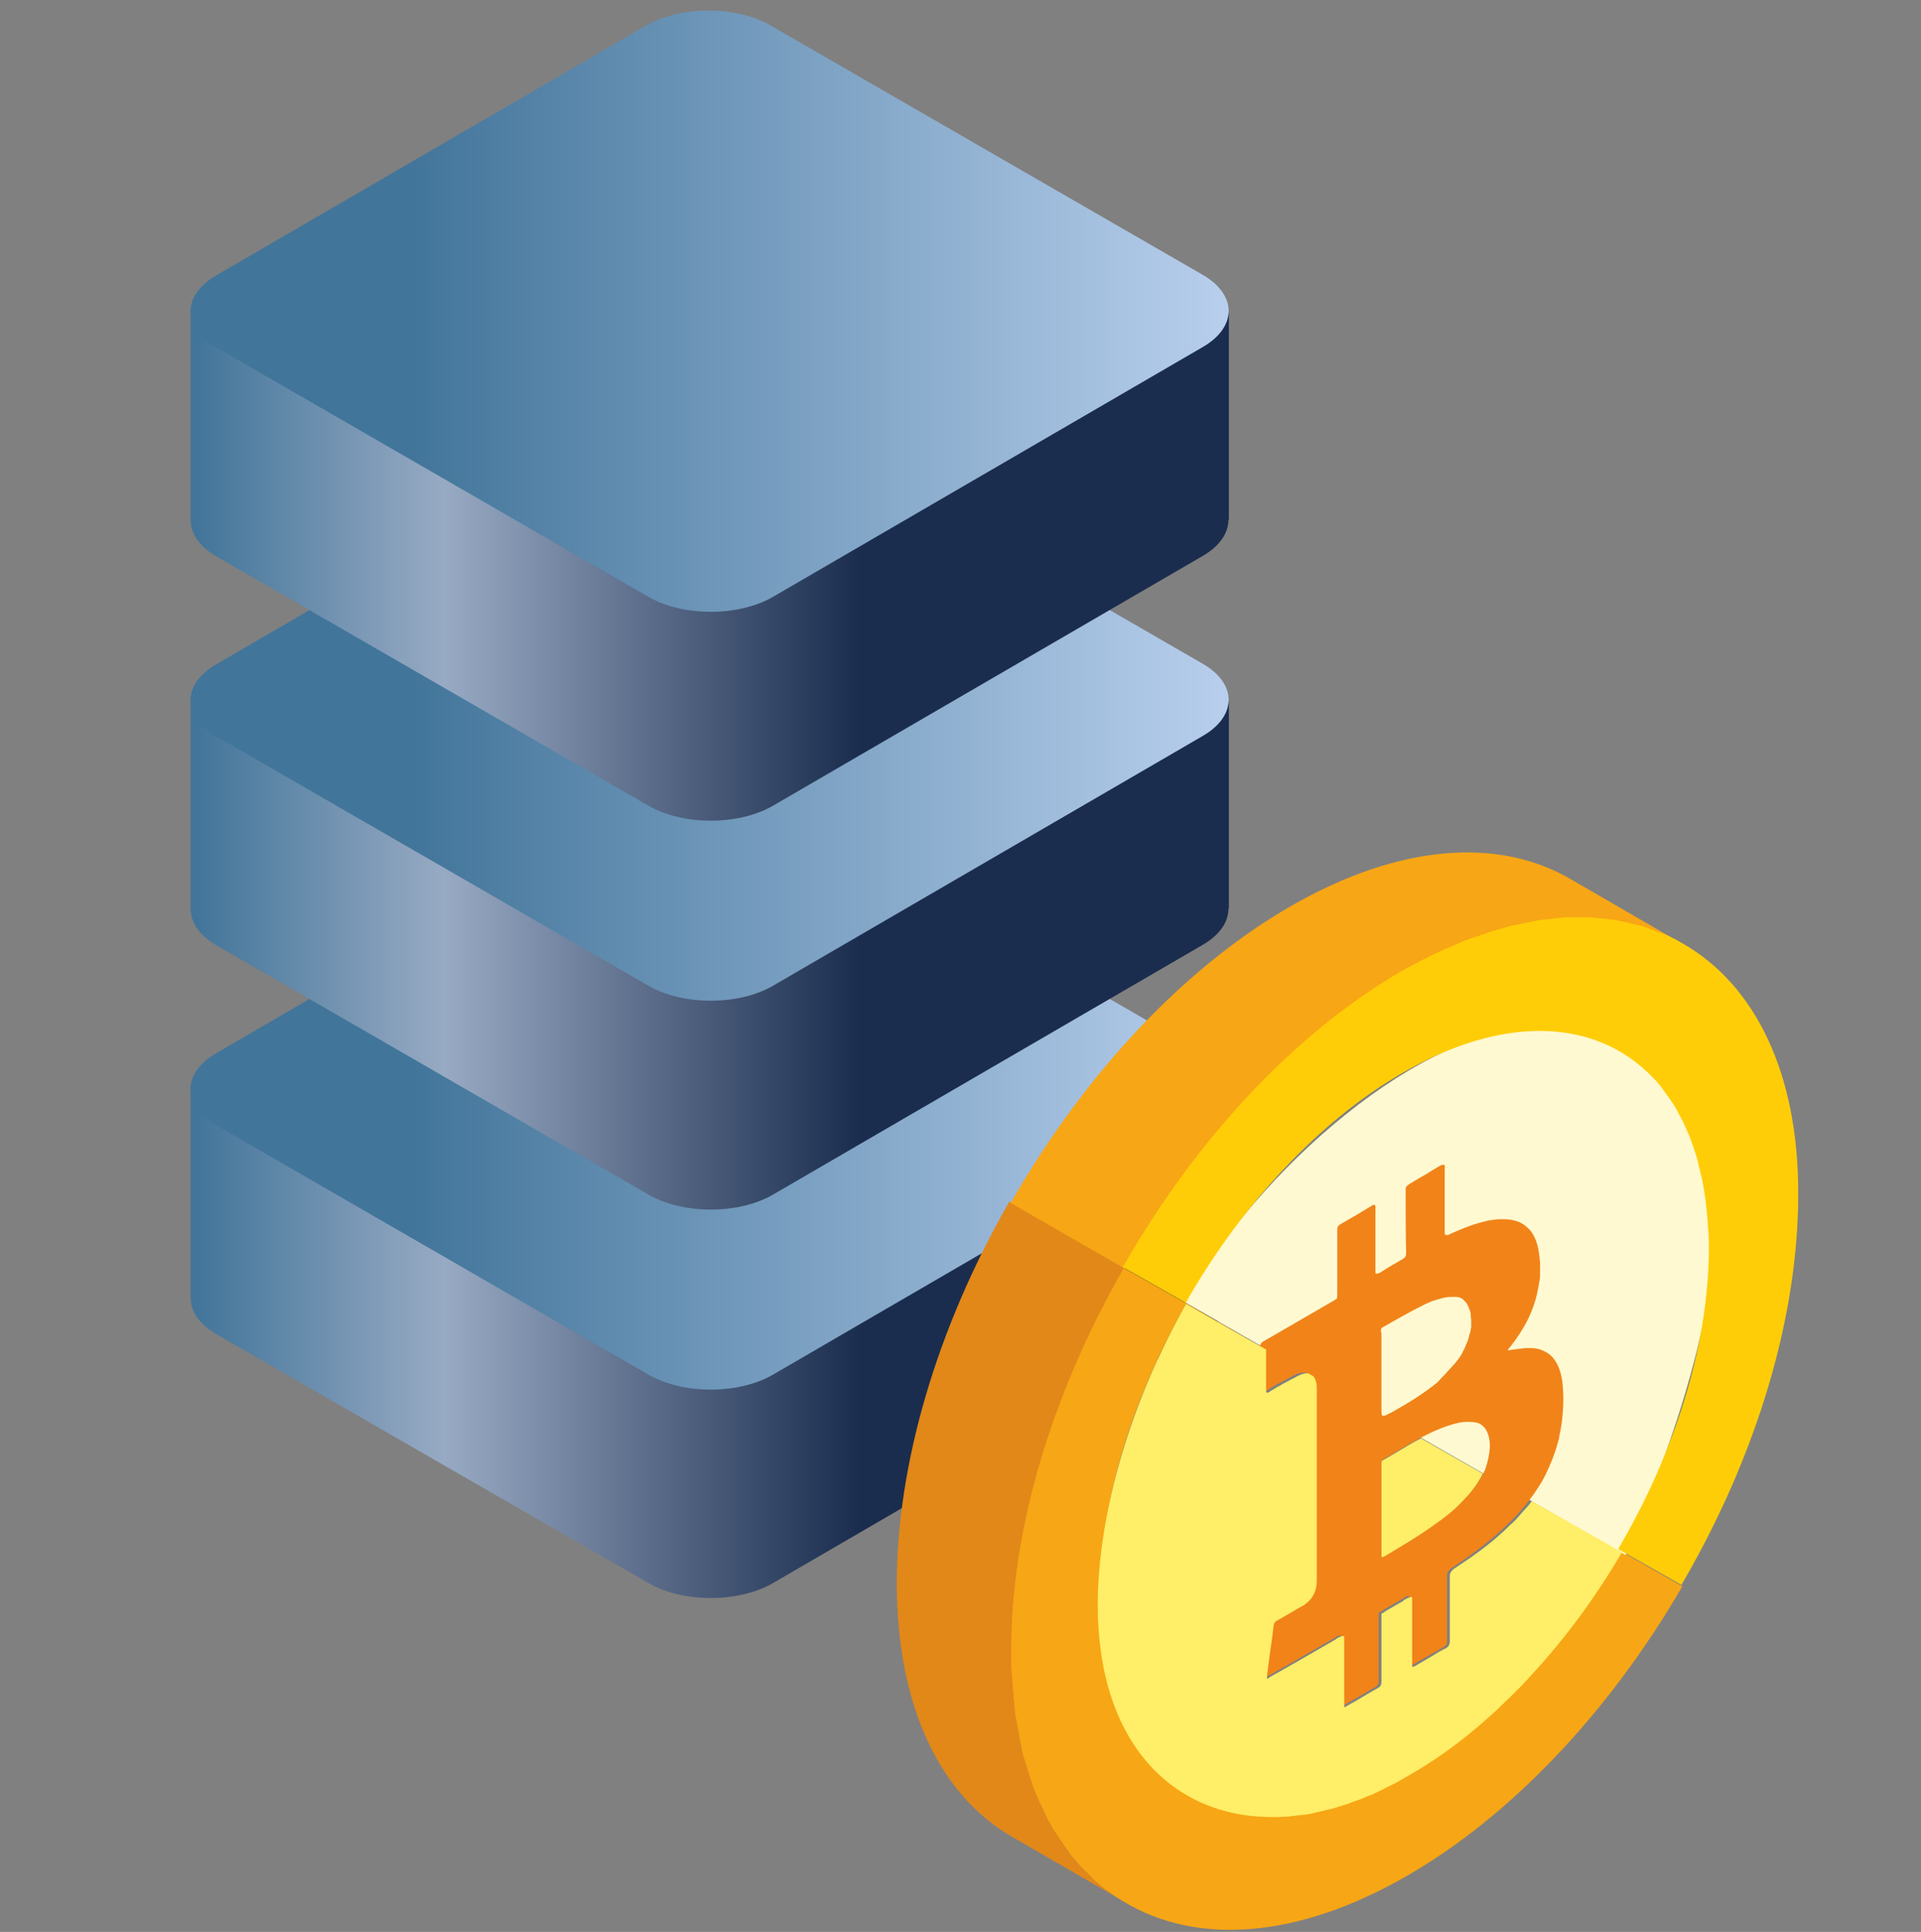 <svg xmlns="http://www.w3.org/2000/svg" width="180" height="181" viewBox="0 0 180 181" fill="none"><rect x="0" y="0" width="180" height="181" fill="#808080" stroke="none"/><path d="M115.148 121.552V102.157L90.61 105.426L72.261 94.835C69.036 92.961 63.806 92.961 60.581 94.835L57.705 96.666L17.869 101.939V121.596V121.639V121.726C17.913 122.903 18.697 124.08 20.266 124.995L60.755 148.312C63.98 150.186 69.211 150.186 72.436 148.312L112.707 124.908C114.276 123.993 115.06 122.816 115.104 121.639V121.552H115.148Z" fill="url(#paint0_linear)"></path><path d="M112.707 98.627L72.218 75.266C68.993 73.392 63.763 73.392 60.538 75.266L20.267 98.671C17.041 100.545 17.041 103.552 20.267 105.426L60.756 128.787C63.981 130.661 69.211 130.661 72.436 128.787L112.707 105.383C115.932 103.465 115.932 100.458 112.707 98.627Z" fill="url(#paint1_linear)"></path><path d="M115.148 85.116V65.722L90.61 68.99L72.261 58.4C69.036 56.525 63.806 56.525 60.581 58.4L57.705 60.23L17.869 65.504V85.16V85.203V85.29C17.913 86.467 18.697 87.644 20.266 88.559L60.755 111.92C63.98 113.794 69.211 113.794 72.436 111.92L112.707 88.516C114.276 87.6 115.06 86.424 115.104 85.247V85.116H115.148Z" fill="url(#paint2_linear)"></path><path d="M112.707 62.191L72.218 38.831C68.993 36.956 63.763 36.956 60.538 38.831L20.267 62.235C17.041 64.109 17.041 67.116 20.267 68.99L60.756 92.351C63.981 94.225 69.211 94.225 72.436 92.351L112.707 68.947C115.932 67.073 115.932 64.065 112.707 62.191Z" fill="url(#paint3_linear)"></path><path d="M115.148 48.68V29.286L90.61 32.554L72.261 21.964C69.036 20.09 63.806 20.09 60.581 21.964L57.705 23.794L17.869 29.068V48.724V48.767V48.855C17.913 50.032 18.697 51.208 20.266 52.123L60.755 75.484C63.98 77.358 69.211 77.358 72.436 75.484L112.707 52.08C114.276 51.165 115.06 49.988 115.104 48.811V48.68H115.148Z" fill="url(#paint4_linear)"></path><path d="M112.707 25.755L72.218 2.395C68.993 0.521 63.763 0.521 60.538 2.395L20.267 25.799C17.041 27.673 17.041 30.68 20.267 32.554L60.756 55.915C63.981 57.789 69.211 57.789 72.436 55.915L112.707 32.511C115.932 30.637 115.932 27.63 112.707 25.755Z" fill="url(#paint5_linear)"></path><path d="M151.758 145.262L143.521 140.642L151.714 145.305C149.317 149.446 146.484 153.281 143.346 156.68C142.954 157.116 142.518 157.552 142.126 157.988C141.472 158.642 140.818 159.295 140.165 159.906C139.729 160.298 139.293 160.734 138.814 161.126C136.547 163.087 134.194 164.787 131.797 166.182C131.317 166.487 130.794 166.748 130.315 166.966C130.14 167.053 129.966 167.14 129.792 167.228C129.879 167.184 130.01 167.14 130.097 167.053C129.661 167.271 129.269 167.489 128.833 167.663C128.615 167.751 128.441 167.838 128.266 167.925C128.31 167.925 128.354 167.881 128.397 167.881C128.048 168.012 127.743 168.186 127.395 168.317C127.177 168.404 127.002 168.448 126.785 168.535C126.828 168.535 126.872 168.492 126.872 168.492C126.567 168.622 126.262 168.709 125.956 168.84C125.521 168.971 125.128 169.102 124.693 169.232C124.562 169.276 124.431 169.32 124.344 169.32C124.039 169.407 123.734 169.494 123.429 169.538C123.298 169.581 123.167 169.581 123.036 169.625C122.688 169.712 122.295 169.755 121.947 169.843C121.903 169.843 121.86 169.843 121.86 169.843C121.467 169.886 121.075 169.93 120.683 169.973C120.552 169.973 120.465 169.973 120.334 170.017C120.073 170.061 119.768 170.061 119.506 170.061C119.419 170.061 119.375 170.061 119.288 170.061C109.7 170.278 103.075 162.869 103.031 149.838C102.988 140.903 106.082 131.01 111.138 122.206L115.191 124.516L118.286 126.259L111.182 122.119L105.254 118.763C98.412 130.705 94.707 143.431 94.707 154.632C94.707 154.85 94.707 155.068 94.707 155.286C94.707 155.416 94.707 155.547 94.707 155.722C94.707 155.852 94.707 155.983 94.707 156.157C94.707 156.375 94.707 156.593 94.751 156.811C94.751 156.942 94.751 157.116 94.794 157.247C94.794 157.465 94.838 157.639 94.838 157.857C94.838 157.988 94.881 158.119 94.881 158.293C94.881 158.511 94.925 158.685 94.925 158.903C94.925 159.034 94.969 159.165 94.969 159.339C94.969 159.513 95.012 159.731 95.012 159.906C95.012 160.036 95.056 160.211 95.056 160.341C95.099 160.516 95.099 160.69 95.143 160.908C95.143 161.039 95.186 161.213 95.23 161.344C95.274 161.518 95.274 161.692 95.317 161.867C95.361 161.998 95.361 162.172 95.404 162.303C95.448 162.477 95.448 162.651 95.492 162.782C95.535 162.913 95.535 163.087 95.579 163.218C95.622 163.392 95.666 163.523 95.666 163.697C95.71 163.828 95.753 163.959 95.753 164.133C95.797 164.307 95.84 164.438 95.884 164.613C95.927 164.743 95.971 164.874 96.014 165.005C96.058 165.136 96.102 165.31 96.145 165.441C96.189 165.571 96.233 165.702 96.276 165.833C96.32 165.964 96.363 166.138 96.407 166.269C96.45 166.4 96.494 166.53 96.537 166.661C96.581 166.792 96.625 166.966 96.668 167.097C96.712 167.228 96.755 167.358 96.799 167.489C96.843 167.62 96.886 167.751 96.973 167.925C97.017 168.056 97.061 168.186 97.148 168.317C97.191 168.448 97.278 168.579 97.322 168.709C97.366 168.84 97.409 168.971 97.496 169.058C97.54 169.189 97.627 169.32 97.671 169.45C97.714 169.581 97.802 169.668 97.845 169.799C97.889 169.93 97.976 170.061 98.019 170.191C98.063 170.322 98.15 170.409 98.194 170.54C98.281 170.671 98.325 170.801 98.412 170.889C98.455 171.019 98.542 171.107 98.586 171.237C98.673 171.368 98.717 171.455 98.804 171.586C98.891 171.717 98.935 171.804 99.022 171.891C99.109 172.022 99.153 172.109 99.24 172.24C99.327 172.327 99.371 172.458 99.458 172.545C99.545 172.676 99.588 172.763 99.676 172.893C99.763 172.981 99.806 173.111 99.894 173.199C99.981 173.286 100.068 173.416 100.111 173.504C100.199 173.591 100.242 173.678 100.329 173.809C100.416 173.896 100.504 174.027 100.591 174.114C100.678 174.201 100.765 174.288 100.809 174.375C100.896 174.462 100.983 174.55 101.07 174.68C101.157 174.768 101.245 174.855 101.332 174.942C101.419 175.029 101.506 175.116 101.593 175.203C101.68 175.291 101.768 175.378 101.855 175.465C101.942 175.552 102.029 175.639 102.116 175.726C102.203 175.814 102.291 175.901 102.378 175.988C102.465 176.075 102.552 176.162 102.639 176.249C102.726 176.337 102.814 176.424 102.901 176.467C102.988 176.554 103.075 176.642 103.206 176.729C103.293 176.816 103.38 176.86 103.467 176.947C103.554 177.034 103.642 177.121 103.772 177.165C103.86 177.252 103.947 177.295 104.077 177.383C104.165 177.47 104.295 177.513 104.383 177.6C104.47 177.688 104.6 177.731 104.688 177.775C104.775 177.862 104.906 177.906 104.993 177.993C105.08 178.036 105.211 178.123 105.298 178.167C112.01 182.22 121.424 181.741 131.797 175.77C141.559 170.148 150.755 160.472 157.642 148.617L151.758 145.262Z" fill="#F7A615"></path><path d="M131.797 166.225C131.579 166.356 131.404 166.443 131.187 166.574C131.404 166.443 131.579 166.312 131.797 166.225Z" fill="#F7A615"></path><path d="M135.502 154.37C135.066 154.632 134.63 154.85 134.194 155.111C134.587 154.85 135.022 154.588 135.502 154.37Z" fill="#F7A615"></path><path d="M136.591 127.218C136.634 127.174 136.678 127.087 136.722 127.044C136.634 127.087 136.591 127.131 136.591 127.218Z" fill="#FFF9D1"></path><path d="M136.896 126.695C136.896 126.651 136.939 126.651 136.939 126.608C136.939 126.651 136.896 126.695 136.896 126.695Z" fill="#FFF9D1"></path><path d="M145.962 135.978C146.049 135.717 146.093 135.499 146.18 135.237C146.267 134.976 146.311 134.714 146.354 134.453C146.311 134.714 146.223 134.976 146.18 135.237C146.093 135.499 146.005 135.717 145.962 135.978Z" fill="#FFF9D1"></path><path d="M132.276 156.027C132.276 156.027 132.276 156.07 132.32 156.07C132.276 156.114 132.276 156.07 132.276 156.027Z" fill="#F18319"></path><path d="M132.188 149.62V149.663C132.232 149.663 132.232 149.663 132.188 149.62C132.188 149.62 132.188 149.663 132.188 149.62Z" fill="#F18319"></path><path d="M132.146 149.576L132.189 149.62C132.189 149.62 132.189 149.62 132.146 149.576C132.189 149.62 132.189 149.62 132.146 149.576C132.146 149.576 132.189 149.576 132.146 149.576Z" fill="#F18319"></path><path d="M142.431 126.477C142.126 126.521 141.821 126.564 141.516 126.608C141.864 126.608 142.169 126.521 142.431 126.477Z" fill="#F18319"></path><path d="M143.869 126.39C144 126.39 144.087 126.433 144.218 126.433C144.087 126.433 143.956 126.39 143.869 126.39Z" fill="#F18319"></path><path d="M144.654 126.564C144.567 126.521 144.48 126.521 144.393 126.477C144.48 126.521 144.567 126.521 144.654 126.564Z" fill="#F18319"></path><path d="M143.739 126.39C143.608 126.39 143.434 126.39 143.303 126.39C143.172 126.39 143.042 126.39 142.867 126.433C142.998 126.433 143.129 126.39 143.303 126.39C143.434 126.39 143.608 126.39 143.739 126.39Z" fill="#F18319"></path><path d="M125.521 153.237C125.521 153.194 125.564 153.194 125.521 153.237C125.564 153.194 125.564 153.194 125.521 153.237C125.521 153.194 125.564 153.194 125.521 153.237Z" fill="#F18319"></path><path d="M124.954 153.542C125.041 153.499 125.128 153.455 125.216 153.368C125.128 153.412 125.041 153.499 124.954 153.542Z" fill="#F18319"></path><path d="M125.695 153.237C125.695 153.237 125.695 153.281 125.695 153.324C125.739 153.281 125.739 153.237 125.695 153.237Z" fill="#F18319"></path><path d="M129.443 145.828C129.487 145.872 129.487 145.872 129.443 145.828C129.487 145.872 129.487 145.872 129.443 145.828Z" fill="#F18319"></path><path d="M134.237 143.039C135.283 142.341 136.285 141.557 137.2 140.511C136.285 141.557 135.239 142.385 134.237 143.039C132.755 144.041 131.23 144.869 129.748 145.785C129.748 145.785 129.748 145.785 129.704 145.785C129.704 145.785 129.704 145.785 129.748 145.785C131.23 144.913 132.755 144.041 134.237 143.039Z" fill="#F18319"></path><path d="M138.727 138.419C138.77 138.288 138.857 138.157 138.901 138.07C138.857 138.157 138.814 138.288 138.727 138.419Z" fill="#F18319"></path><path d="M137.681 139.988C137.811 139.814 137.986 139.596 138.116 139.421C138.247 139.291 138.334 139.116 138.422 138.985C138.334 139.116 138.247 139.291 138.116 139.421C137.986 139.639 137.811 139.814 137.681 139.988Z" fill="#F18319"></path><path d="M134.237 143.039C135.283 142.341 136.286 141.557 137.201 140.511C137.375 140.337 137.506 140.162 137.68 139.988C137.811 139.814 137.985 139.596 138.116 139.421C138.247 139.291 138.334 139.116 138.421 138.985C138.552 138.811 138.639 138.593 138.77 138.419C138.813 138.288 138.901 138.157 138.944 138.07L133.148 134.758C132.712 134.976 132.32 135.194 131.884 135.455C131.099 135.935 130.271 136.414 129.443 136.893C129.443 137.024 129.399 137.068 129.399 137.155C129.399 139.988 129.399 142.864 129.399 145.741C129.399 145.785 129.399 145.828 129.399 145.872C129.399 145.872 129.399 145.872 129.399 145.915C129.399 145.915 129.399 145.959 129.443 145.959C129.487 146.002 129.574 145.959 129.661 145.915C129.661 145.915 129.661 145.915 129.705 145.915C131.23 144.913 132.755 144.041 134.237 143.039Z" fill="#FFEE67"></path><path d="M130.184 132.23C130.097 132.274 130.01 132.317 129.923 132.361C130.01 132.361 130.097 132.317 130.184 132.23Z" fill="#FFF9D1"></path><path d="M130.751 131.925C130.577 132.012 130.403 132.143 130.185 132.23C130.01 132.317 129.923 132.361 129.836 132.448H129.88C129.923 132.448 129.923 132.448 129.967 132.404C130.054 132.361 130.141 132.317 130.228 132.274C130.359 132.143 130.577 132.056 130.751 131.925C132.059 131.184 133.323 130.399 134.63 129.353C134.892 129.092 135.153 128.787 135.415 128.525C135.153 128.787 134.892 129.048 134.63 129.353C133.323 130.399 132.015 131.184 130.751 131.925Z" fill="#F18319"></path><path d="M136.199 127.697C136.068 127.828 135.937 128.002 135.807 128.133C135.937 128.002 136.068 127.828 136.199 127.697C136.33 127.523 136.46 127.392 136.591 127.218C136.46 127.349 136.33 127.523 136.199 127.697Z" fill="#F18319"></path><path d="M136.678 127.044C136.765 126.913 136.808 126.826 136.896 126.695C136.808 126.826 136.765 126.913 136.678 127.044Z" fill="#F18319"></path><path d="M137.245 125.998C137.289 125.91 137.332 125.823 137.376 125.692C137.332 125.823 137.332 125.91 137.245 125.998Z" fill="#F18319"></path><path d="M137.027 126.521C137.071 126.433 137.158 126.303 137.202 126.215C137.115 126.303 137.071 126.39 137.027 126.521Z" fill="#F18319"></path><path d="M137.463 125.518C137.506 125.431 137.506 125.344 137.55 125.213C137.55 125.3 137.506 125.387 137.463 125.518Z" fill="#F18319"></path><path d="M137.637 124.995C137.68 124.908 137.68 124.821 137.724 124.734C137.68 124.821 137.637 124.908 137.637 124.995Z" fill="#F18319"></path><path d="M137.724 124.559C137.724 124.472 137.767 124.385 137.767 124.254C137.767 124.341 137.724 124.429 137.724 124.559Z" fill="#F18319"></path><path d="M137.375 122.119C137.332 122.075 137.288 122.031 137.288 121.988C137.332 122.031 137.375 122.075 137.375 122.119Z" fill="#F18319"></path><path d="M136.983 121.726C136.939 121.683 136.896 121.683 136.809 121.639C136.852 121.639 136.939 121.683 136.983 121.726Z" fill="#F18319"></path><path d="M137.55 122.424C137.506 122.38 137.506 122.293 137.463 122.249C137.506 122.293 137.506 122.337 137.55 122.424Z" fill="#F18319"></path><path d="M136.721 121.596C136.634 121.552 136.547 121.552 136.46 121.552C136.547 121.552 136.634 121.552 136.721 121.596Z" fill="#F18319"></path><path d="M137.201 121.901C137.157 121.857 137.114 121.814 137.07 121.77C137.114 121.814 137.157 121.857 137.201 121.901Z" fill="#F18319"></path><path d="M137.681 122.772C137.681 122.685 137.637 122.642 137.594 122.554C137.637 122.598 137.637 122.685 137.681 122.772Z" fill="#F18319"></path><path d="M137.768 124.08C137.768 123.993 137.768 123.862 137.768 123.775C137.811 123.862 137.811 123.993 137.768 124.08Z" fill="#F18319"></path><path d="M137.811 123.644C137.811 123.513 137.811 123.383 137.768 123.252C137.768 123.383 137.811 123.513 137.811 123.644Z" fill="#F18319"></path><path d="M137.767 123.165C137.767 123.077 137.724 122.947 137.724 122.86C137.724 122.99 137.724 123.077 137.767 123.165Z" fill="#F18319"></path><path d="M139.293 114.622C138.247 114.884 137.201 115.32 136.155 115.799C137.201 115.32 138.247 114.884 139.293 114.622Z" fill="#F18319"></path><path d="M140.295 114.448C140.121 114.492 139.947 114.492 139.772 114.535C139.947 114.492 140.121 114.448 140.295 114.448Z" fill="#F18319"></path><path d="M129.443 119.46C129.443 119.504 129.4 119.46 129.443 119.46C129.4 119.46 129.443 119.504 129.443 119.46Z" fill="#FFF9D1"></path><path d="M129.443 119.46H129.486C129.443 119.46 129.443 119.46 129.443 119.46C129.399 119.46 129.399 119.46 129.443 119.46C129.443 119.504 129.399 119.46 129.443 119.46Z" fill="#F18319"></path><path d="M131.796 118.109C131.622 118.196 131.448 118.327 131.273 118.414C131.448 118.283 131.622 118.196 131.796 118.109Z" fill="#F18319"></path><path d="M132.102 111.789C132.102 111.354 132.102 111.266 132.363 111.136C132.102 111.31 132.102 111.354 132.102 111.789C132.102 113.707 132.102 115.581 132.145 117.499C132.102 115.625 132.102 113.707 132.102 111.789Z" fill="#F18319"></path><path d="M129.617 119.416C129.574 119.416 129.574 119.46 129.53 119.46C129.574 119.416 129.574 119.416 129.617 119.416Z" fill="#F18319"></path><path d="M134.107 110.133C133.715 110.351 133.366 110.569 132.974 110.787C133.366 110.569 133.715 110.351 134.107 110.133Z" fill="#F18319"></path><path d="M119.157 130.051C119.114 130.051 119.114 130.094 119.07 130.094C119.114 130.094 119.114 130.051 119.157 130.051Z" fill="#F18319"></path><path d="M118.678 130.312C118.678 130.312 118.635 130.312 118.635 130.356C118.678 130.312 118.678 130.312 118.678 130.312Z" fill="#F18319"></path><path d="M122.47 149.794C122.6 149.663 122.731 149.489 122.818 149.315C122.731 149.489 122.6 149.663 122.47 149.794Z" fill="#F18319"></path><path d="M122.645 128.787L122.732 128.83L122.645 128.787Z" fill="#F18319"></path><path d="M122.601 128.7C122.557 128.656 122.47 128.656 122.383 128.613L122.688 128.787L122.775 128.83C122.688 128.787 122.644 128.743 122.601 128.7Z" fill="#FFF9D1"></path><path d="M125.652 121.378C125.652 121.508 125.652 121.683 125.608 121.814C125.608 121.683 125.652 121.508 125.652 121.378Z" fill="#F18319"></path><path d="M125.608 115.45C125.608 116.409 125.608 117.412 125.608 118.414C125.652 117.412 125.652 116.453 125.608 115.45Z" fill="#F18319"></path><path d="M129.095 113.053C129.138 113.053 129.138 113.053 129.182 113.053C129.138 113.01 129.051 113.053 128.921 113.097C128.921 113.097 128.921 113.097 128.877 113.097C128.964 113.097 129.008 113.053 129.095 113.053Z" fill="#F18319"></path><path d="M126 114.797C126.479 114.535 126.959 114.23 127.438 113.969C126.959 114.274 126.479 114.535 126 114.797Z" fill="#F18319"></path><path d="M118.46 125.998C118.504 125.954 118.547 125.91 118.591 125.867C118.547 125.954 118.504 125.998 118.46 125.998Z" fill="#F18319"></path><path d="M118.809 125.78C120.901 124.559 123.036 123.339 125.128 122.119C125.216 122.075 125.259 122.031 125.346 121.988C125.259 122.031 125.216 122.075 125.128 122.119C123.036 123.339 120.944 124.559 118.809 125.78C118.722 125.823 118.634 125.867 118.591 125.91C118.678 125.867 118.722 125.823 118.809 125.78Z" fill="#F18319"></path><path d="M152.324 145.697L111 122C117.755 109.579 133.536 96.01 144.044 96.448C154.504 96.884 159.511 102.55 160.387 115.407C160.969 123.935 155.521 138.288 152.324 145.697Z" fill="#FFF9D1"></path><path d="M118.417 130.312C118.417 130.269 118.417 130.269 118.417 130.312C118.417 130.269 118.417 130.225 118.417 130.225C118.417 130.182 118.417 130.094 118.417 130.051C118.417 128.918 118.417 127.741 118.417 126.608C118.417 126.521 118.417 126.433 118.417 126.39C118.417 126.433 118.417 126.521 118.417 126.608C118.417 127.741 118.417 128.918 118.417 130.051C118.417 130.269 118.417 130.4 118.461 130.443C118.461 130.443 118.461 130.443 118.461 130.4C118.417 130.312 118.417 130.312 118.417 130.312Z" fill="#F18319"></path><path d="M118.373 126.564C118.373 127.697 118.373 128.874 118.373 130.007C118.373 130.094 118.373 130.138 118.373 130.182C118.373 130.225 118.373 130.225 118.373 130.269C118.373 130.269 118.373 130.269 118.373 130.312V130.356C118.417 130.399 118.504 130.356 118.722 130.269C118.722 130.269 118.766 130.269 118.766 130.225C118.984 130.094 119.202 129.964 119.419 129.833C119.55 129.746 119.681 129.659 119.812 129.615C120.073 129.484 120.291 129.354 120.553 129.223C120.814 129.092 121.032 128.961 121.294 128.83C121.729 128.613 122.078 128.569 122.34 128.613C122.427 128.613 122.47 128.656 122.557 128.7C122.601 128.743 122.688 128.787 122.732 128.83C122.819 128.918 122.906 129.048 122.95 129.179C123.037 129.397 123.08 129.659 123.08 130.007C123.08 130.138 123.08 130.225 123.08 130.356C123.08 131.315 123.08 132.274 123.08 133.189C123.08 134.714 123.08 136.24 123.08 137.765C123.08 139.247 123.08 140.729 123.08 142.211C123.08 142.908 123.08 143.649 123.08 144.346C123.08 144.433 123.08 144.521 123.08 144.608C123.08 144.651 123.08 144.695 123.08 144.738C123.08 144.869 123.08 145 123.08 145.131C123.08 146.09 123.08 147.005 123.08 147.964V148.007C123.08 149.01 122.645 149.838 121.773 150.361C121.729 150.361 121.686 150.404 121.686 150.404C121.729 150.404 121.773 150.361 121.773 150.361C121.991 150.23 122.165 150.056 122.34 149.925C122.165 150.099 121.991 150.23 121.773 150.361C121.381 150.622 120.988 150.84 120.553 151.058C120.16 151.276 119.812 151.494 119.419 151.712C119.419 151.712 119.463 151.712 119.463 151.668C119.463 151.668 119.419 151.668 119.419 151.712C119.202 151.843 119.071 151.973 119.027 152.235V152.278C118.896 153.455 118.722 154.632 118.548 155.809C118.722 154.632 118.853 153.455 119.027 152.278V152.235V152.278C118.853 153.804 118.635 155.329 118.417 156.855C118.417 156.985 118.417 157.073 118.417 157.203C118.461 157.16 118.504 157.16 118.548 157.16C118.591 157.16 118.635 157.116 118.679 157.116C118.766 157.073 118.809 157.029 118.896 156.985C119.681 156.55 120.422 156.114 121.206 155.678C122.427 154.981 123.691 154.24 124.911 153.542C124.998 153.499 125.085 153.455 125.172 153.368C125.26 153.324 125.303 153.281 125.347 153.281C125.347 153.281 125.347 153.281 125.39 153.281C125.434 153.281 125.478 153.237 125.478 153.237H125.521H125.565C125.565 153.237 125.565 153.237 125.608 153.237H125.652C125.652 153.237 125.652 153.237 125.695 153.281V153.324C125.695 153.324 125.695 153.324 125.695 153.368C125.695 153.412 125.695 153.455 125.695 153.455V153.499C125.695 153.542 125.695 153.63 125.695 153.673C125.695 155.634 125.695 157.552 125.695 159.513C125.695 159.6 125.695 159.644 125.695 159.731V159.775V159.818V159.862C125.739 159.906 125.87 159.818 126.044 159.688C126.131 159.644 126.262 159.557 126.349 159.513C126.567 159.383 126.785 159.252 126.959 159.165C127.57 158.816 128.223 158.424 128.834 158.075C129.095 157.901 129.182 157.77 129.182 157.465C129.182 156.55 129.182 155.678 129.182 154.763C129.182 153.847 129.182 152.976 129.182 152.061C129.182 151.755 129.182 151.407 129.182 151.102C129.313 151.014 129.4 150.971 129.487 150.927C129.487 150.927 129.531 150.927 129.531 150.884C129.792 150.709 130.054 150.579 130.359 150.404C130.62 150.23 130.926 150.099 131.187 149.925C131.361 149.838 131.536 149.751 131.666 149.62C131.666 149.62 131.666 149.62 131.71 149.62C131.841 149.533 131.928 149.533 131.972 149.533C131.972 149.533 131.972 149.533 132.015 149.533C132.015 149.533 132.015 149.533 132.059 149.576V149.62C132.059 149.62 132.059 149.62 132.059 149.663V149.707C132.059 149.707 132.059 149.707 132.059 149.751C132.059 149.794 132.059 149.838 132.059 149.881C132.059 151.886 132.059 153.847 132.059 155.809C132.059 155.896 132.059 155.939 132.059 155.983C132.059 155.983 132.059 155.983 132.059 156.027C132.059 156.07 132.059 156.07 132.102 156.07C132.146 156.114 132.233 156.07 132.364 155.983C132.887 155.678 133.41 155.373 133.933 155.068C134.369 154.806 134.804 154.588 135.24 154.327C135.327 154.283 135.371 154.24 135.415 154.196C135.589 154.065 135.589 153.891 135.589 153.63C135.589 152.714 135.589 151.799 135.589 150.884C135.589 149.968 135.589 149.01 135.589 148.094C135.589 147.876 135.589 147.702 135.589 147.571C135.589 147.441 135.633 147.353 135.676 147.266C135.72 147.179 135.807 147.092 135.894 147.005C135.938 146.961 136.025 146.918 136.068 146.874C136.156 146.83 136.243 146.787 136.33 146.7C138.03 145.567 139.686 144.346 141.255 142.821L141.298 142.777C141.516 142.559 141.734 142.341 141.996 142.08C142.214 141.862 142.432 141.6 142.649 141.339C142.867 141.077 143.042 140.86 143.26 140.598C143.739 139.988 144.131 139.378 144.524 138.724C145.003 137.852 145.395 136.937 145.744 135.935C145.831 135.673 145.875 135.455 145.962 135.194C146.049 134.932 146.093 134.671 146.136 134.409C146.31 133.668 146.398 132.927 146.441 132.186C146.528 131.228 146.485 130.356 146.398 129.484C146.18 127.915 145.57 126.913 144.524 126.521C144.48 126.521 144.48 126.477 144.436 126.477C144.349 126.433 144.262 126.433 144.175 126.39C144.088 126.39 144.044 126.346 143.957 126.346C143.87 126.346 143.739 126.303 143.608 126.303C143.565 126.303 143.521 126.303 143.478 126.303C143.347 126.303 143.172 126.303 143.042 126.303C142.911 126.303 142.78 126.303 142.606 126.346C142.475 126.346 142.301 126.39 142.17 126.39C141.865 126.433 141.56 126.477 141.255 126.521C141.342 126.39 141.429 126.259 141.516 126.172C142.867 124.472 143.739 122.729 144.088 120.898C144.131 120.68 144.175 120.462 144.218 120.201C144.218 120.114 144.218 120.07 144.262 119.983C144.306 119.722 144.306 119.46 144.306 119.199C144.306 118.981 144.306 118.763 144.306 118.545C144.306 118.327 144.306 118.153 144.262 117.935C144.175 116.758 143.87 115.712 143.172 115.058C142.562 114.448 141.778 114.23 140.906 114.23C140.863 114.23 140.863 114.23 140.819 114.23C140.732 114.23 140.645 114.23 140.514 114.23C140.47 114.23 140.47 114.23 140.427 114.23H140.383C140.252 114.23 140.122 114.274 139.947 114.274C139.773 114.317 139.599 114.317 139.424 114.361C139.25 114.404 139.076 114.448 138.901 114.492C137.855 114.753 136.809 115.189 135.763 115.668C135.72 115.712 135.633 115.712 135.589 115.712C135.545 115.712 135.545 115.712 135.502 115.712C135.415 115.712 135.371 115.625 135.371 115.494C135.371 115.45 135.371 115.45 135.371 115.407V115.363C135.371 113.402 135.371 111.397 135.371 109.436C135.371 109.392 135.371 109.392 135.371 109.349V109.305C135.371 109.262 135.371 109.262 135.371 109.218C135.371 109.174 135.327 109.131 135.284 109.131C135.284 109.131 135.284 109.131 135.24 109.131C135.24 109.131 135.24 109.131 135.197 109.131H135.153C135.153 109.131 135.153 109.131 135.11 109.131C135.11 109.131 135.066 109.131 135.066 109.174C135.066 109.174 135.066 109.174 135.022 109.174C134.979 109.174 134.935 109.218 134.935 109.218C134.499 109.479 134.107 109.697 133.715 109.959C133.323 110.177 132.974 110.395 132.582 110.613C132.451 110.7 132.32 110.787 132.146 110.874C132.059 110.918 132.015 110.961 131.972 111.005C131.71 111.179 131.71 111.223 131.71 111.659C131.71 113.576 131.71 115.45 131.754 117.368C131.754 117.673 131.71 117.804 131.405 117.978C131.231 118.065 131.056 118.196 130.882 118.283C130.315 118.588 129.792 118.937 129.226 119.286H129.182C129.182 119.286 129.182 119.286 129.139 119.286C129.095 119.286 129.095 119.329 129.051 119.329H129.008H128.964H128.921C128.921 119.329 128.877 119.286 128.877 119.242C128.877 119.199 128.877 119.155 128.877 119.068C128.877 117.107 128.877 115.189 128.877 113.228C128.877 113.228 128.877 113.228 128.877 113.184C128.877 113.097 128.877 113.053 128.877 113.01C128.877 112.923 128.79 112.879 128.746 112.879H128.703C128.659 112.879 128.616 112.923 128.528 112.966C128.049 113.271 127.57 113.533 127.09 113.838C126.611 114.099 126.131 114.404 125.652 114.666C125.347 114.84 125.303 114.971 125.303 115.276C125.303 115.276 125.303 115.276 125.303 115.32C125.303 116.278 125.303 117.281 125.303 118.283C125.303 119.286 125.303 120.288 125.303 121.247C125.303 121.378 125.303 121.552 125.26 121.683C125.172 121.726 125.085 121.77 125.042 121.814C124.955 121.857 124.911 121.901 124.824 121.944C122.732 123.165 120.596 124.385 118.504 125.605C118.417 125.649 118.33 125.692 118.286 125.736C118.243 125.78 118.199 125.823 118.156 125.867C118.112 125.954 118.068 126.041 118.068 126.172C118.373 126.39 118.373 126.477 118.373 126.564ZM129.705 145.828C129.618 145.872 129.531 145.915 129.487 145.872L129.444 145.828C129.444 145.828 129.444 145.828 129.444 145.784C129.444 145.741 129.444 145.697 129.444 145.654C129.444 142.777 129.444 139.944 129.444 137.068C129.444 137.024 129.444 136.937 129.487 136.806C130.315 136.327 131.1 135.847 131.928 135.368C132.364 135.107 132.756 134.889 133.192 134.671C134.412 134.017 135.589 133.538 136.766 133.276C137.332 133.189 137.855 133.189 138.335 133.276C139.119 133.45 139.555 134.278 139.599 135.281C139.599 135.324 139.599 135.368 139.599 135.368C139.599 135.455 139.599 135.499 139.599 135.586V135.63C139.555 136.24 139.424 136.893 139.206 137.547C139.163 137.678 139.119 137.809 139.032 137.939C138.988 138.07 138.901 138.201 138.858 138.288C138.771 138.462 138.64 138.68 138.509 138.855C138.422 138.985 138.335 139.16 138.204 139.291C138.073 139.508 137.899 139.683 137.768 139.857C137.637 140.031 137.463 140.206 137.289 140.38C136.373 141.426 135.327 142.211 134.325 142.908C132.756 144.041 131.231 144.913 129.705 145.828C129.749 145.828 129.749 145.828 129.705 145.828ZM129.574 124.341C129.618 124.341 129.618 124.298 129.662 124.298C130.01 124.123 130.315 123.906 130.664 123.731C130.882 123.6 131.143 123.47 131.361 123.339C132.059 122.947 132.8 122.554 133.497 122.206C133.715 122.119 133.976 121.988 134.194 121.901C134.499 121.814 134.761 121.726 135.066 121.639C135.371 121.552 135.676 121.508 135.938 121.508C136.112 121.508 136.286 121.508 136.504 121.508C136.591 121.508 136.679 121.552 136.766 121.552C136.809 121.552 136.809 121.596 136.853 121.596C136.896 121.639 136.94 121.639 137.027 121.683C137.071 121.683 137.071 121.726 137.114 121.77C137.158 121.814 137.202 121.857 137.245 121.901C137.289 121.944 137.289 121.944 137.332 121.988C137.376 122.031 137.419 122.075 137.419 122.119C137.463 122.162 137.463 122.206 137.507 122.249C137.55 122.293 137.55 122.38 137.594 122.424C137.594 122.467 137.637 122.511 137.637 122.554C137.681 122.642 137.681 122.685 137.725 122.772C137.725 122.816 137.768 122.86 137.768 122.903C137.812 122.99 137.812 123.121 137.812 123.208C137.812 123.252 137.812 123.252 137.812 123.295C137.812 123.426 137.855 123.557 137.855 123.688C137.855 123.731 137.855 123.775 137.855 123.818C137.855 123.906 137.855 124.036 137.855 124.123C137.855 124.167 137.855 124.254 137.855 124.298C137.855 124.385 137.812 124.472 137.812 124.603C137.812 124.646 137.768 124.734 137.768 124.777C137.768 124.864 137.725 124.952 137.681 125.039C137.681 125.126 137.637 125.169 137.637 125.257C137.594 125.344 137.594 125.431 137.55 125.562C137.507 125.649 137.507 125.692 137.463 125.78C137.419 125.867 137.376 125.954 137.332 126.085C137.289 126.172 137.289 126.215 137.245 126.303C137.202 126.39 137.158 126.521 137.071 126.608C137.071 126.651 137.027 126.695 137.027 126.738C137.027 126.782 136.984 126.782 136.984 126.826C136.896 126.956 136.853 127.044 136.766 127.174C136.722 127.218 136.679 127.305 136.635 127.349C136.504 127.523 136.373 127.697 136.243 127.828C136.112 127.959 135.981 128.133 135.85 128.264C135.72 128.395 135.589 128.525 135.458 128.7C135.197 128.961 134.935 129.223 134.674 129.528C133.366 130.574 132.102 131.358 130.795 132.099C130.62 132.186 130.446 132.317 130.228 132.404C130.141 132.448 130.054 132.492 129.967 132.535C129.923 132.535 129.923 132.579 129.88 132.579C129.836 132.622 129.792 132.622 129.749 132.622C129.705 132.622 129.705 132.622 129.705 132.622C129.662 132.622 129.662 132.666 129.618 132.666C129.444 132.709 129.444 132.492 129.444 131.925C129.444 129.615 129.444 127.305 129.444 124.952C129.357 124.646 129.356 124.472 129.574 124.341Z" fill="#F18319"></path><path d="M135.457 109.349C135.501 109.349 135.544 109.305 135.544 109.305C135.544 109.305 135.544 109.305 135.588 109.305H135.632C135.632 109.305 135.632 109.305 135.675 109.305H135.719C135.675 109.261 135.544 109.305 135.414 109.392C135.414 109.392 135.414 109.392 135.37 109.392C135.37 109.392 135.414 109.349 135.457 109.349Z" fill="#F18319"></path><path d="M115.322 124.603L111.226 122.249L115.322 124.603Z" fill="#FFF9D1"></path><path d="M143.521 140.642C143.347 140.903 143.129 141.165 142.911 141.383C142.693 141.644 142.475 141.862 142.257 142.123C142.039 142.385 141.821 142.603 141.56 142.821L141.516 142.864C139.947 144.433 138.247 145.654 136.591 146.743C136.504 146.787 136.417 146.874 136.33 146.918C136.242 146.961 136.199 147.005 136.155 147.048C136.068 147.136 135.981 147.223 135.937 147.31C135.894 147.397 135.85 147.484 135.85 147.615C135.85 147.746 135.85 147.92 135.85 148.138C135.85 149.053 135.85 150.012 135.85 150.927C135.85 151.843 135.85 152.801 135.85 153.717C135.85 153.978 135.807 154.109 135.676 154.283C135.632 154.327 135.545 154.37 135.502 154.414C135.066 154.676 134.63 154.893 134.194 155.155C134.63 154.893 135.066 154.632 135.502 154.414C135.066 154.676 134.63 154.893 134.194 155.155C133.671 155.46 133.148 155.765 132.625 156.07C132.494 156.157 132.407 156.157 132.364 156.157C132.364 156.157 132.32 156.114 132.32 156.07C132.32 156.07 132.32 156.07 132.32 156.027C132.32 155.983 132.32 155.939 132.32 155.852C132.32 153.891 132.32 151.886 132.32 149.925C132.32 149.881 132.32 149.838 132.32 149.794V149.751C132.32 149.707 132.32 149.707 132.32 149.707V149.663C132.32 149.62 132.276 149.62 132.276 149.62H132.233C132.189 149.62 132.102 149.62 131.971 149.707C131.971 149.707 131.971 149.707 131.928 149.707C131.753 149.794 131.579 149.881 131.448 150.012C131.187 150.186 130.882 150.317 130.62 150.492C130.359 150.622 130.097 150.797 129.792 150.971C129.792 150.971 129.749 150.971 129.749 151.015C129.661 151.058 129.574 151.145 129.443 151.189C129.443 151.538 129.443 151.843 129.443 152.148C129.443 153.063 129.443 153.935 129.443 154.85C129.443 155.765 129.443 156.637 129.443 157.552C129.443 157.857 129.356 158.031 129.095 158.162C128.441 158.511 127.831 158.903 127.221 159.252C127.003 159.383 126.785 159.513 126.611 159.6C126.523 159.644 126.393 159.731 126.305 159.775C126.088 159.906 126 159.949 125.957 159.949V159.906C125.957 159.862 125.957 159.731 125.957 159.6C125.957 157.683 125.957 155.722 125.957 153.76C125.957 153.673 125.957 153.63 125.957 153.586V153.542C125.957 153.542 125.957 153.542 125.957 153.586C125.957 153.542 125.957 153.499 125.957 153.455C125.957 153.455 125.957 153.455 125.957 153.412C125.957 153.368 125.957 153.368 125.957 153.324C125.957 153.324 125.957 153.281 125.913 153.281H125.87C125.87 153.281 125.87 153.281 125.826 153.281H125.782H125.739C125.695 153.281 125.695 153.324 125.652 153.324H125.608C125.565 153.368 125.521 153.368 125.434 153.412C125.347 153.455 125.259 153.499 125.172 153.586C125.259 153.542 125.347 153.499 125.434 153.412C125.347 153.455 125.259 153.499 125.172 153.586C123.952 154.283 122.688 155.024 121.468 155.722C120.683 156.157 119.942 156.593 119.158 157.029C119.071 157.073 119.027 157.116 118.94 157.16C118.853 157.203 118.809 157.247 118.722 157.291C118.765 157.247 118.809 157.247 118.853 157.247C118.809 157.247 118.765 157.291 118.722 157.291C118.722 157.16 118.722 157.029 118.722 156.942C118.94 155.416 119.114 153.891 119.332 152.366C119.201 153.542 119.027 154.719 118.853 155.896C119.027 154.719 119.158 153.542 119.332 152.366C119.332 152.322 119.332 152.322 119.332 152.322C119.376 152.061 119.463 151.93 119.724 151.799C119.724 151.799 119.768 151.799 119.768 151.755C119.768 151.755 119.724 151.755 119.724 151.799C120.117 151.581 120.465 151.363 120.858 151.145C121.25 150.927 121.642 150.666 122.078 150.448C122.296 150.317 122.47 150.143 122.644 150.012C122.47 150.186 122.296 150.317 122.078 150.448C122.034 150.448 121.991 150.492 121.991 150.492C122.034 150.492 122.078 150.448 122.078 150.448C122.95 149.925 123.385 149.097 123.385 148.094V148.051C123.385 147.092 123.385 146.133 123.385 145.218C123.385 145.087 123.385 144.956 123.385 144.826C123.385 144.782 123.385 144.739 123.385 144.695C123.385 144.608 123.385 144.521 123.385 144.433C123.385 143.736 123.385 142.995 123.385 142.298C123.385 140.816 123.385 139.334 123.385 137.852C123.385 136.327 123.385 134.801 123.385 133.276C123.385 132.317 123.385 131.358 123.385 130.443C123.385 130.312 123.385 130.225 123.385 130.094C123.385 129.746 123.342 129.484 123.255 129.266C123.211 129.136 123.124 129.005 123.037 128.918L122.95 128.874L122.644 128.7C122.383 128.613 122.034 128.7 121.598 128.918C121.337 129.048 121.119 129.179 120.858 129.31C120.596 129.441 120.378 129.571 120.117 129.702C119.986 129.789 119.855 129.877 119.724 129.92C119.506 130.051 119.288 130.182 119.071 130.312C119.071 130.312 119.027 130.312 119.027 130.356C118.809 130.487 118.722 130.53 118.678 130.443C118.678 130.443 118.678 130.443 118.678 130.487C118.635 130.443 118.635 130.312 118.635 130.094C118.635 128.961 118.635 127.784 118.635 126.651C118.635 126.564 118.635 126.477 118.635 126.433L115.54 124.69L111.138 122.162C106.126 130.966 102.857 141.513 102.857 150.448C102.901 163.479 110.049 170.453 119.637 170.235C119.724 170.235 119.768 170.235 119.855 170.235C120.117 170.235 120.422 170.191 120.683 170.191C120.814 170.191 120.901 170.191 121.032 170.148C121.424 170.104 121.816 170.061 122.209 170.017C122.252 170.017 122.296 170.017 122.296 170.017C122.644 169.973 123.037 169.886 123.385 169.799C123.516 169.755 123.647 169.755 123.734 169.712C124.039 169.625 124.344 169.581 124.649 169.494C124.78 169.45 124.911 169.45 124.998 169.407C125.39 169.276 125.826 169.145 126.262 169.015C126.523 168.927 126.785 168.797 127.09 168.709C127.308 168.622 127.482 168.579 127.7 168.492C127.962 168.361 128.267 168.23 128.528 168.143C128.703 168.056 128.92 167.969 129.095 167.881C129.4 167.751 129.705 167.576 130.054 167.402C130.228 167.315 130.402 167.228 130.577 167.14C130.882 167.01 131.143 166.835 131.448 166.661C131.666 166.53 131.841 166.443 132.058 166.312C134.499 164.918 136.853 163.218 139.075 161.257C139.511 160.864 139.991 160.472 140.427 160.036C141.08 159.426 141.734 158.772 142.388 158.119C142.824 157.683 143.216 157.247 143.608 156.811C146.746 153.412 149.579 149.533 151.976 145.436L143.521 140.642ZM122.819 149.315C122.732 149.489 122.601 149.62 122.47 149.794C122.601 149.663 122.732 149.489 122.819 149.315ZM118.635 130.312C118.635 130.312 118.678 130.312 118.678 130.269C118.678 130.312 118.678 130.312 118.635 130.312Z" fill="#FFEE67"></path><path d="M104.731 177.818C104.644 177.775 104.514 177.688 104.426 177.644C104.339 177.557 104.208 177.513 104.121 177.426C104.034 177.339 103.947 177.295 103.816 177.208C103.729 177.121 103.642 177.077 103.511 176.99C103.424 176.903 103.337 176.86 103.25 176.772C103.162 176.685 103.075 176.598 102.945 176.511C102.857 176.424 102.77 176.38 102.683 176.293C102.596 176.206 102.509 176.119 102.422 176.031C102.334 175.944 102.247 175.857 102.16 175.77C102.073 175.683 101.986 175.596 101.899 175.508C101.811 175.421 101.724 175.334 101.637 175.247C101.55 175.16 101.463 175.073 101.376 174.985C101.288 174.898 101.201 174.811 101.114 174.724C101.027 174.637 100.94 174.55 100.853 174.419C100.765 174.332 100.678 174.245 100.635 174.157C100.547 174.07 100.46 173.939 100.373 173.852C100.286 173.765 100.199 173.678 100.155 173.547C100.068 173.46 99.981 173.329 99.937 173.242C99.85 173.155 99.806 173.024 99.719 172.937C99.632 172.85 99.589 172.719 99.501 172.588C99.414 172.501 99.371 172.37 99.284 172.283C99.196 172.153 99.153 172.065 99.066 171.935C98.978 171.847 98.935 171.717 98.848 171.63C98.76 171.499 98.717 171.412 98.63 171.281C98.586 171.15 98.499 171.063 98.455 170.932C98.368 170.801 98.325 170.671 98.237 170.584C98.194 170.453 98.107 170.366 98.063 170.235C98.02 170.104 97.932 169.973 97.889 169.843C97.845 169.712 97.758 169.625 97.715 169.494C97.671 169.363 97.584 169.232 97.54 169.102C97.497 168.971 97.409 168.884 97.366 168.753C97.322 168.622 97.235 168.492 97.192 168.361C97.148 168.23 97.104 168.099 97.017 167.969C96.974 167.838 96.93 167.707 96.843 167.533C96.799 167.402 96.756 167.271 96.712 167.14C96.668 167.01 96.625 166.835 96.581 166.705C96.538 166.574 96.494 166.443 96.451 166.312C96.407 166.182 96.363 166.007 96.32 165.877C96.276 165.746 96.233 165.615 96.189 165.484C96.145 165.354 96.102 165.179 96.058 165.048C96.015 164.918 95.971 164.787 95.928 164.656C95.884 164.482 95.84 164.351 95.797 164.177C95.753 164.046 95.71 163.915 95.71 163.741C95.666 163.567 95.623 163.436 95.623 163.261C95.579 163.131 95.579 162.956 95.535 162.826C95.492 162.651 95.492 162.477 95.448 162.346C95.405 162.216 95.405 162.041 95.361 161.91C95.317 161.736 95.317 161.562 95.274 161.387C95.23 161.257 95.23 161.082 95.187 160.952C95.143 160.777 95.143 160.603 95.1 160.385C95.1 160.254 95.056 160.08 95.056 159.949C95.012 159.775 95.012 159.557 95.012 159.383C95.012 159.252 94.969 159.121 94.969 158.947C94.969 158.729 94.925 158.554 94.925 158.337C94.925 158.206 94.882 158.075 94.882 157.901C94.882 157.683 94.838 157.508 94.838 157.291C94.838 157.16 94.838 156.985 94.794 156.855C94.794 156.637 94.794 156.419 94.751 156.201C94.751 156.07 94.751 155.939 94.751 155.765C94.751 155.634 94.751 155.504 94.751 155.329C94.751 155.111 94.751 154.893 94.751 154.676C94.707 143.475 98.455 130.748 105.298 118.806L94.576 112.574C87.734 124.516 84.029 137.242 84.029 148.443C84.073 160.036 88.17 168.23 94.794 172.065L105.56 178.298C105.472 178.254 105.385 178.211 105.298 178.167C105.211 178.123 105.08 178.036 104.993 177.993C104.906 177.949 104.819 177.906 104.731 177.818Z" fill="#E28818"></path><path d="M105.341 118.85C105.385 118.763 105.429 118.676 105.516 118.545C112.446 106.516 121.729 96.753 131.579 91.044C131.884 90.869 132.232 90.695 132.538 90.521C132.625 90.477 132.712 90.433 132.799 90.39C133.017 90.259 133.235 90.128 133.453 90.041C133.584 89.998 133.714 89.91 133.845 89.867C134.019 89.78 134.237 89.692 134.412 89.562C134.542 89.518 134.673 89.431 134.804 89.387C134.978 89.3 135.153 89.213 135.37 89.126C135.501 89.082 135.632 88.995 135.763 88.952C135.937 88.864 136.111 88.777 136.286 88.734C136.416 88.69 136.547 88.603 136.722 88.559C136.896 88.472 137.07 88.429 137.201 88.341C137.332 88.298 137.462 88.254 137.637 88.167C137.811 88.124 137.985 88.036 138.116 87.993C138.247 87.949 138.378 87.906 138.552 87.862C138.726 87.818 138.857 87.731 139.031 87.688C139.162 87.644 139.337 87.6 139.467 87.557C139.642 87.513 139.772 87.47 139.947 87.383C140.078 87.339 140.252 87.295 140.383 87.252C140.557 87.208 140.688 87.165 140.862 87.121C140.993 87.078 141.124 87.034 141.298 86.99C141.472 86.947 141.603 86.903 141.777 86.86C141.908 86.816 142.039 86.816 142.213 86.772C142.344 86.729 142.518 86.685 142.649 86.685C142.78 86.642 142.91 86.642 143.085 86.598C143.216 86.555 143.39 86.555 143.521 86.511C143.651 86.467 143.782 86.467 143.913 86.424C144.044 86.38 144.218 86.38 144.349 86.337C144.479 86.337 144.61 86.293 144.741 86.293C144.872 86.293 145.046 86.249 145.177 86.249C145.308 86.249 145.438 86.206 145.569 86.206C145.7 86.206 145.874 86.162 146.005 86.162C146.136 86.162 146.266 86.162 146.397 86.119C146.528 86.119 146.659 86.075 146.833 86.075C146.964 86.075 147.094 86.075 147.225 86.075C147.356 86.075 147.487 86.075 147.661 86.075C147.792 86.075 147.923 86.075 148.053 86.075C148.184 86.075 148.315 86.075 148.489 86.075C148.62 86.075 148.751 86.075 148.881 86.075C149.012 86.075 149.143 86.075 149.274 86.075C149.404 86.075 149.535 86.075 149.666 86.119C149.797 86.119 149.927 86.119 150.058 86.162C150.189 86.162 150.32 86.206 150.45 86.206C150.581 86.206 150.712 86.249 150.843 86.249C150.973 86.249 151.104 86.293 151.235 86.293C151.366 86.293 151.496 86.337 151.627 86.337C151.758 86.337 151.889 86.38 151.976 86.424C152.107 86.467 152.237 86.467 152.368 86.511C152.499 86.555 152.63 86.555 152.717 86.598C152.847 86.642 152.978 86.642 153.109 86.685C153.24 86.729 153.327 86.729 153.458 86.772C153.588 86.816 153.719 86.816 153.806 86.86C153.937 86.903 154.024 86.947 154.155 86.947C154.286 86.99 154.416 87.034 154.504 87.078C154.634 87.121 154.722 87.165 154.852 87.208C154.983 87.252 155.07 87.295 155.201 87.339C155.332 87.383 155.419 87.426 155.55 87.47C155.68 87.513 155.768 87.557 155.898 87.6C156.029 87.644 156.116 87.688 156.247 87.731C156.378 87.775 156.465 87.818 156.596 87.862C156.683 87.906 156.814 87.949 156.901 88.036C157.032 88.08 157.119 88.124 157.249 88.211C157.337 88.254 157.467 88.341 157.555 88.385C157.642 88.429 157.772 88.516 157.86 88.559C157.86 88.559 157.903 88.603 157.947 88.603L147.182 82.371C140.47 78.448 131.186 79.014 120.944 84.898C111.051 90.608 101.811 100.37 94.881 112.4C94.838 112.487 94.751 112.617 94.707 112.705L105.341 118.85Z" fill="#F7A615"></path><path d="M157.729 88.429C157.642 88.385 157.511 88.298 157.424 88.254C157.337 88.211 157.206 88.124 157.119 88.08C157.032 88.036 156.901 87.949 156.77 87.906C156.683 87.862 156.552 87.818 156.465 87.731C156.334 87.688 156.247 87.644 156.117 87.6C156.029 87.557 155.899 87.513 155.768 87.47C155.637 87.426 155.55 87.383 155.419 87.339C155.288 87.295 155.201 87.252 155.071 87.208C154.94 87.165 154.853 87.121 154.722 87.078C154.591 87.034 154.504 86.99 154.373 86.947C154.242 86.903 154.112 86.86 154.025 86.816C153.894 86.772 153.807 86.729 153.676 86.729C153.545 86.685 153.414 86.642 153.327 86.642C153.196 86.598 153.109 86.598 152.979 86.555C152.848 86.511 152.717 86.511 152.586 86.467C152.456 86.424 152.368 86.424 152.238 86.38C152.107 86.337 151.976 86.337 151.845 86.293C151.715 86.249 151.584 86.249 151.497 86.206C151.366 86.206 151.235 86.162 151.104 86.162C150.974 86.162 150.843 86.119 150.712 86.119C150.581 86.119 150.451 86.075 150.32 86.075C150.189 86.075 150.058 86.031 149.928 86.031C149.797 86.031 149.666 86.031 149.535 85.988C149.405 85.988 149.274 85.988 149.143 85.944C149.012 85.944 148.882 85.944 148.751 85.944C148.62 85.944 148.489 85.944 148.359 85.944C148.228 85.944 148.097 85.944 147.923 85.944C147.792 85.944 147.661 85.944 147.531 85.944C147.4 85.944 147.269 85.944 147.095 85.944C146.964 85.944 146.833 85.944 146.702 85.944C146.572 85.944 146.441 85.944 146.267 85.988C146.136 85.988 146.005 85.988 145.874 86.031C145.744 86.031 145.569 86.075 145.439 86.075C145.308 86.075 145.177 86.119 145.046 86.119C144.916 86.119 144.741 86.162 144.61 86.162C144.48 86.162 144.349 86.206 144.218 86.206C144.087 86.249 143.913 86.249 143.782 86.293C143.652 86.337 143.521 86.337 143.39 86.38C143.259 86.424 143.085 86.424 142.954 86.467C142.824 86.511 142.693 86.511 142.518 86.555C142.388 86.598 142.213 86.642 142.083 86.642C141.952 86.685 141.821 86.685 141.647 86.729C141.472 86.772 141.342 86.816 141.167 86.86C141.037 86.903 140.906 86.947 140.732 86.99C140.557 87.034 140.426 87.078 140.252 87.121C140.121 87.165 139.947 87.208 139.816 87.252C139.642 87.295 139.511 87.339 139.337 87.426C139.206 87.47 139.032 87.513 138.901 87.557C138.727 87.6 138.596 87.688 138.422 87.731C138.291 87.775 138.16 87.818 137.986 87.862C137.811 87.906 137.637 87.993 137.506 88.036C137.376 88.08 137.245 88.124 137.071 88.211C136.896 88.298 136.722 88.341 136.591 88.429C136.46 88.472 136.33 88.559 136.155 88.603C135.981 88.69 135.807 88.777 135.632 88.821C135.502 88.864 135.371 88.952 135.24 88.995C135.066 89.082 134.891 89.169 134.673 89.257C134.543 89.3 134.412 89.387 134.281 89.431C134.107 89.518 133.889 89.605 133.715 89.736C133.584 89.78 133.453 89.867 133.322 89.91C133.104 90.041 132.886 90.128 132.669 90.259C132.581 90.303 132.494 90.346 132.407 90.39C132.102 90.564 131.753 90.739 131.448 90.913C121.555 96.622 112.315 106.385 105.385 118.414C105.342 118.501 105.255 118.632 105.211 118.719L111.138 122.075C111.138 122.075 111.138 122.075 111.138 122.031C111.182 121.944 111.225 121.857 111.269 121.77C116.412 112.835 123.56 105.034 131.448 100.501C140.819 95.097 149.143 95.489 154.373 100.458C154.635 100.719 154.896 100.981 155.158 101.242C155.158 101.242 155.158 101.242 155.201 101.286C155.419 101.547 155.637 101.809 155.855 102.114C155.899 102.201 155.986 102.288 156.029 102.375C156.204 102.593 156.334 102.811 156.509 103.029C156.552 103.116 156.64 103.203 156.683 103.291C156.901 103.596 157.075 103.901 157.25 104.249C157.424 104.554 157.598 104.903 157.773 105.252C157.816 105.339 157.86 105.47 157.903 105.557C158.034 105.818 158.121 106.08 158.252 106.341C158.296 106.429 158.339 106.559 158.383 106.647C158.514 107.039 158.644 107.387 158.775 107.78C158.906 108.172 159.037 108.564 159.124 109C159.167 109.131 159.167 109.262 159.211 109.349C159.298 109.654 159.342 109.959 159.429 110.264C159.472 110.395 159.472 110.525 159.516 110.656C159.69 111.528 159.821 112.443 159.908 113.358C159.908 113.489 159.952 113.62 159.952 113.794C159.995 114.143 159.995 114.492 160.039 114.884C160.039 115.015 160.039 115.189 160.083 115.32C160.083 115.799 160.126 116.322 160.126 116.801C160.126 119.634 159.821 122.554 159.255 125.518C158.557 129.092 157.468 132.666 156.029 136.196C154.853 139.16 153.414 142.036 151.802 144.826C151.758 144.913 151.671 145.044 151.627 145.131L157.555 148.487C157.598 148.4 157.642 148.312 157.729 148.182C164.702 136.153 168.494 123.252 168.494 111.92C168.538 100.458 164.397 92.264 157.729 88.429Z" fill="#FFCD07"></path><defs><linearGradient id="paint0_linear" x1="12.022" y1="121.554" x2="80.608" y2="121.554" gradientUnits="userSpaceOnUse"><stop offset="0.092" stop-color="#42759A"></stop><stop offset="0.432" stop-color="#98AAC3"></stop><stop offset="1" stop-color="#1B2D4E"></stop></linearGradient><linearGradient id="paint1_linear" x1="17.869" y1="101.997" x2="115.131" y2="101.997" gradientUnits="userSpaceOnUse"><stop offset="0.213" stop-color="#42759A"></stop><stop offset="1" stop-color="#B8CFED"></stop></linearGradient><linearGradient id="paint2_linear" x1="12.022" y1="85.135" x2="80.608" y2="85.135" gradientUnits="userSpaceOnUse"><stop offset="0.092" stop-color="#42759A"></stop><stop offset="0.432" stop-color="#98AAC3"></stop><stop offset="1" stop-color="#1B2D4E"></stop></linearGradient><linearGradient id="paint3_linear" x1="17.869" y1="65.578" x2="115.131" y2="65.578" gradientUnits="userSpaceOnUse"><stop offset="0.213" stop-color="#42759A"></stop><stop offset="1" stop-color="#B8CFED"></stop></linearGradient><linearGradient id="paint4_linear" x1="12.022" y1="48.718" x2="80.608" y2="48.718" gradientUnits="userSpaceOnUse"><stop offset="0.092" stop-color="#42759A"></stop><stop offset="0.432" stop-color="#98AAC3"></stop><stop offset="1" stop-color="#1B2D4E"></stop></linearGradient><linearGradient id="paint5_linear" x1="17.869" y1="29.16" x2="115.131" y2="29.16" gradientUnits="userSpaceOnUse"><stop offset="0.213" stop-color="#42759A"></stop><stop offset="1" stop-color="#B8CFED"></stop></linearGradient></defs></svg>